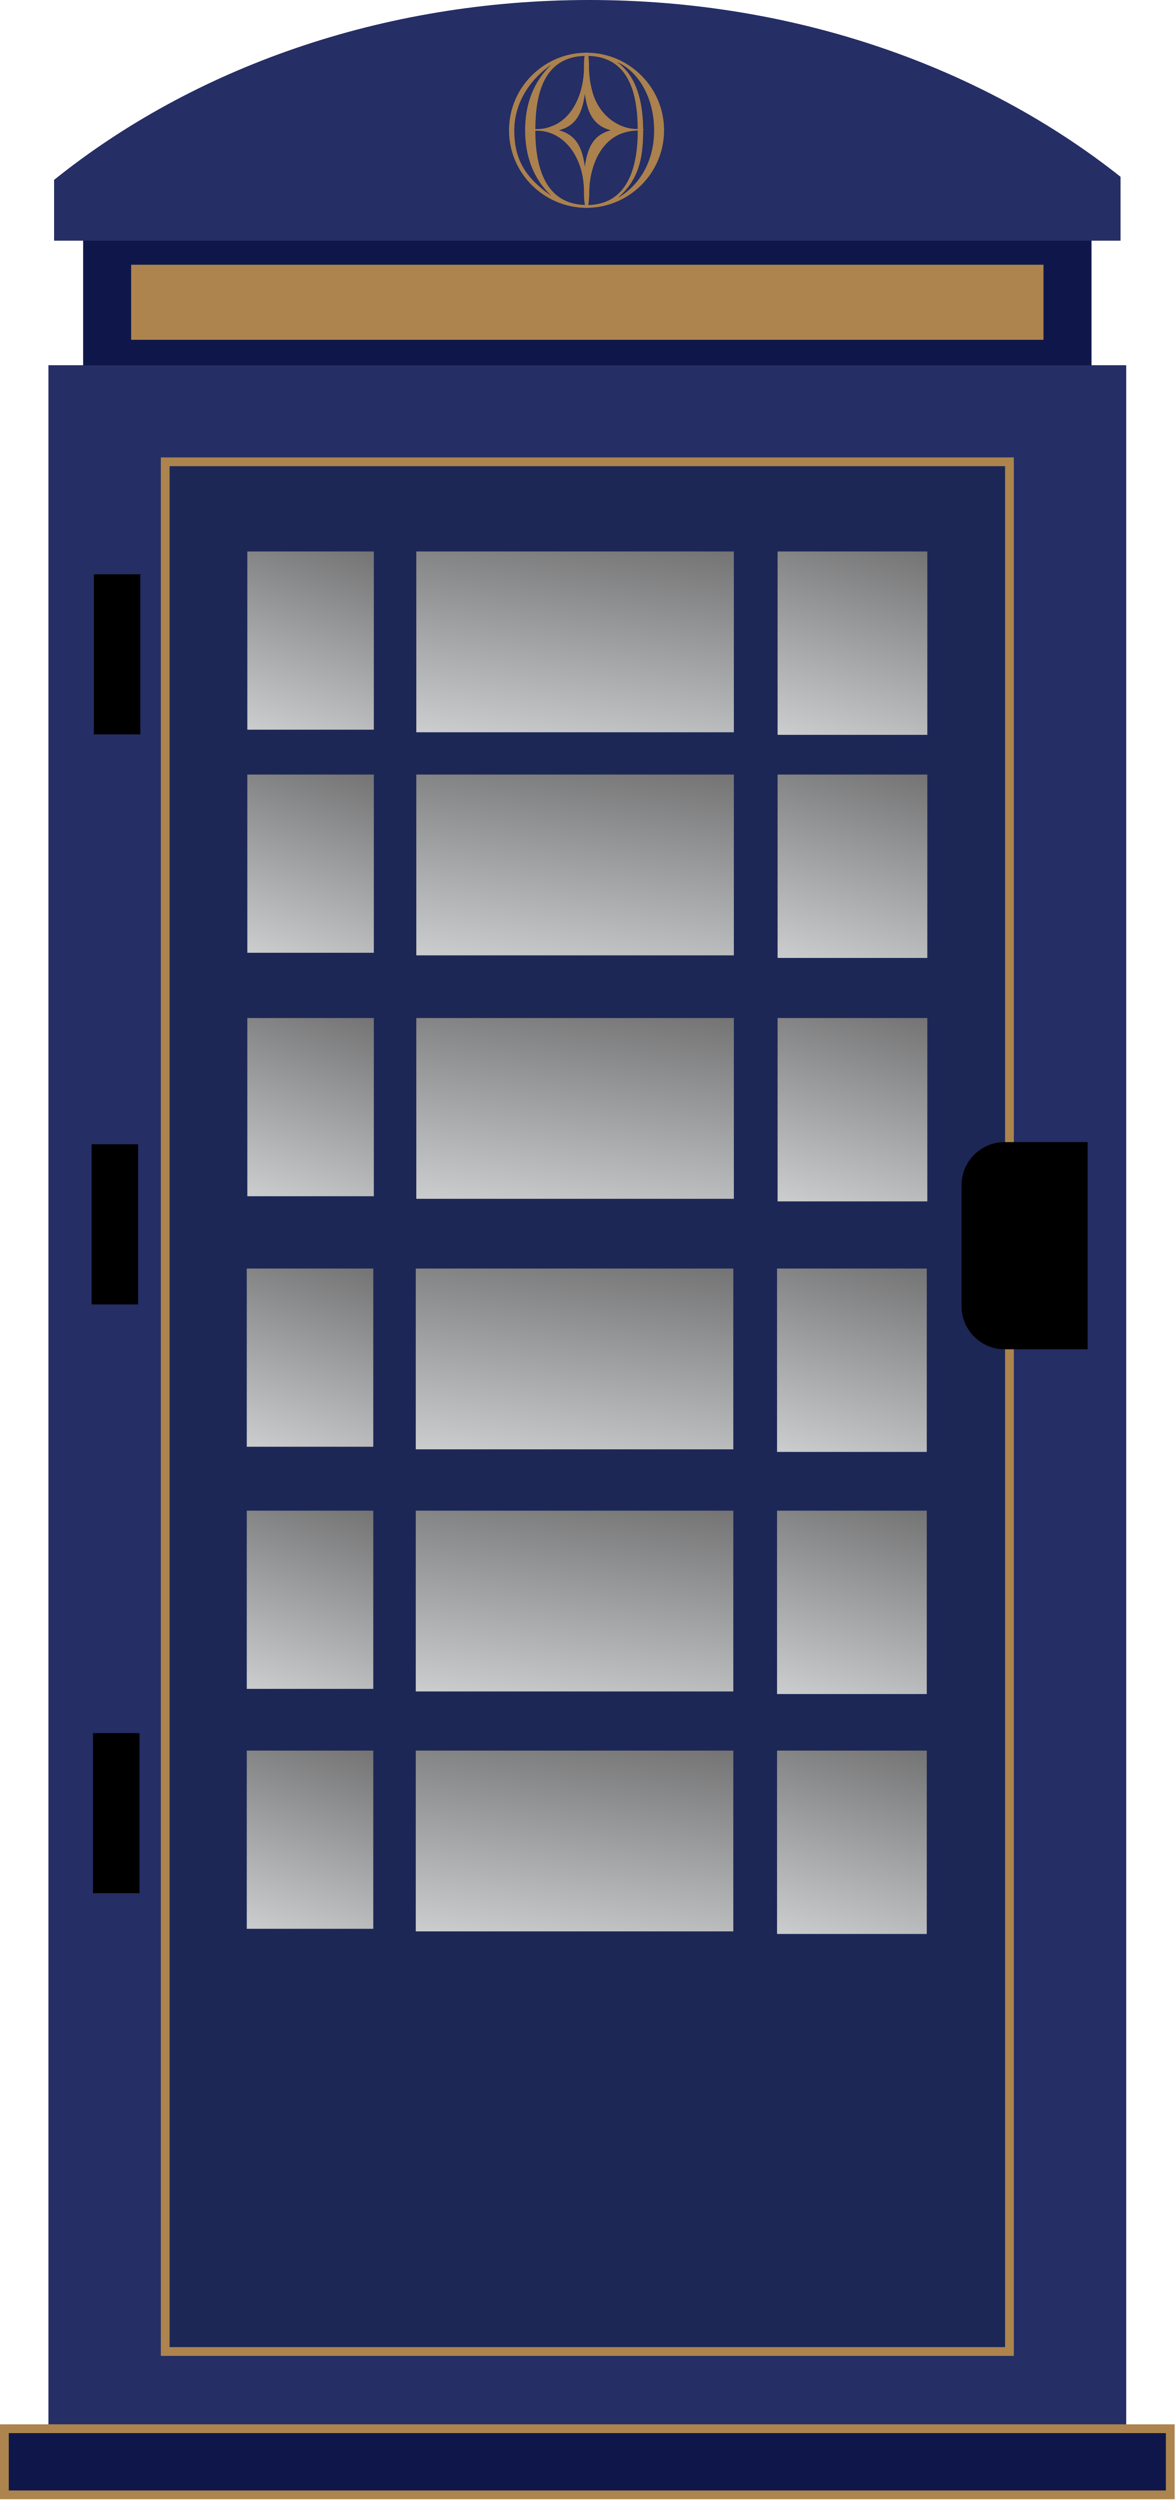 <svg width="402" height="854" viewBox="0 0 402 854" fill="none" xmlns="http://www.w3.org/2000/svg">
<path d="M384.984 124.757H16.555V828.278H384.984V124.757Z" fill="#252E65"/>
<g filter="url(#filter0_d_128_50)">
<path d="M346.57 152.251H54.97V800.783H346.57V152.251Z" fill="#1D2756"/>
<path d="M56.47 153.751H345.07V799.283H56.47V153.751Z" stroke="#AD844D" stroke-width="3"/>
</g>
<g filter="url(#filter1_d_128_50)">
<path d="M47.967 192.173H32.082V246.876H47.967V192.173Z" fill="black"/>
</g>
<g filter="url(#filter2_d_128_50)">
<path d="M47.206 386.9H31.321V441.602H47.206V386.9Z" fill="black"/>
</g>
<g filter="url(#filter3_d_128_50)">
<path d="M47.686 588.033H31.801V642.736H47.686V588.033Z" fill="black"/>
</g>
<g filter="url(#filter4_d_128_50)">
<path d="M127.788 184.384H84.545V245.263H127.788V184.384Z" fill="url(#paint0_linear_128_50)"/>
<path d="M250.86 184.384H142.312V246.145H250.86V184.384Z" fill="url(#paint1_linear_128_50)"/>
<path d="M316.994 184.384H265.809V247.028H316.994V184.384Z" fill="url(#paint2_linear_128_50)"/>
<path d="M127.788 260.592H84.545V321.471H127.788V260.592Z" fill="url(#paint3_linear_128_50)"/>
<path d="M250.86 260.592H142.312V322.353H250.86V260.592Z" fill="url(#paint4_linear_128_50)"/>
<path d="M316.994 260.592H265.809V323.236H316.994V260.592Z" fill="url(#paint5_linear_128_50)"/>
<path d="M127.788 343.759H84.545V404.638H127.788V343.759Z" fill="url(#paint6_linear_128_50)"/>
<path d="M250.86 343.759H142.312V405.52H250.86V343.759Z" fill="url(#paint7_linear_128_50)"/>
<path d="M316.994 343.759H265.809V406.402H316.994V343.759Z" fill="url(#paint8_linear_128_50)"/>
<path d="M127.598 429.336H84.356V490.215H127.598V429.336Z" fill="url(#paint9_linear_128_50)"/>
<path d="M250.671 429.336H142.123V491.097H250.671V429.336Z" fill="url(#paint10_linear_128_50)"/>
<path d="M316.806 429.336H265.62V491.98H316.806V429.336Z" fill="url(#paint11_linear_128_50)"/>
<path d="M127.598 512.047H84.356V572.926H127.598V512.047Z" fill="url(#paint12_linear_128_50)"/>
<path d="M250.671 512.047H142.123V573.808H250.671V512.047Z" fill="url(#paint13_linear_128_50)"/>
<path d="M316.806 512.047H265.62V574.69H316.806V512.047Z" fill="url(#paint14_linear_128_50)"/>
<path d="M127.598 594.008H84.356V654.887H127.598V594.008Z" fill="url(#paint15_linear_128_50)"/>
<path d="M250.671 594.008H142.123V655.769H250.671V594.008Z" fill="url(#paint16_linear_128_50)"/>
<path d="M316.806 594.008H265.62V656.652H316.806V594.008Z" fill="url(#paint17_linear_128_50)"/>
</g>
<path d="M1.5 829.661H400.04V852.248H1.5V829.661Z" fill="#0F174A" stroke="#AD844D" stroke-width="3"/>
<path d="M373.124 81.719H28.417V124.797H373.124V81.719Z" fill="#0F174A"/>
<path d="M356.708 90.437H44.831V116.079H356.708V90.437Z" fill="#AD844D"/>
<g filter="url(#filter5_d_128_50)">
<path fill-rule="evenodd" clip-rule="evenodd" d="M371.786 386.15H343.364C335.297 386.15 328.697 392.749 328.697 400.813V442.259C328.697 450.323 335.297 456.922 343.364 456.922H371.786V386.15Z" fill="black"/>
</g>
<path fill-rule="evenodd" clip-rule="evenodd" d="M201.416 0C271.855 0 335.826 22.979 383.046 60.396V82.219H18.493V61.444C65.836 23.413 130.327 0 201.416 0Z" fill="#252E65"/>
<g filter="url(#filter6_d_128_50)">
<path d="M219.95 40.145C219.95 40.145 219.596 40.145 219.445 40.094C219.092 40.094 218.789 40.043 218.436 40.043C218.436 40.043 218.235 40.043 218.134 40.043C218.083 40.043 218.033 40.043 217.932 40.043C217.629 40.043 217.327 40.043 217.024 40.043C210.214 39.637 203.909 34.256 202.194 26.082C201.639 23.899 201.387 21.615 201.337 19.331C201.337 18.924 201.337 18.518 201.337 18.112C201.337 17.097 201.236 16.081 201.135 15.066C201.135 14.965 201.135 14.812 201.135 14.66C201.135 14.457 201.084 14.203 201.034 14C200.832 14 200.681 14 200.479 14C200.277 14 200.126 14 199.924 14C199.924 14.203 199.874 14.457 199.823 14.66C199.823 14.812 199.823 14.914 199.823 15.066C199.672 16.132 199.622 17.198 199.622 18.315C199.622 18.467 199.622 18.671 199.622 18.823V18.975C199.622 18.975 199.622 19.026 199.622 19.077C199.622 27.605 195.839 36.54 188.525 39.129C187.062 39.739 185.549 40.043 184.086 40.094C184.086 40.094 183.733 40.094 183.581 40.094C183.38 40.094 183.178 40.094 182.926 40.094C182.825 40.094 182.724 40.094 182.623 40.094C182.32 40.094 182.018 40.094 181.715 40.094C181.16 40.094 180.555 40.195 180 40.297C180.555 40.398 181.11 40.5 181.715 40.551C182.119 40.551 182.522 40.602 182.875 40.652C183.026 40.652 183.127 40.652 183.279 40.652C183.38 40.652 183.43 40.652 183.531 40.652C192.711 40.652 199.571 49.587 199.622 61.365C199.622 61.517 199.622 61.669 199.622 61.873V62.025C199.622 62.025 199.622 62.076 199.622 62.126C199.622 63.396 199.723 64.716 199.924 65.985C199.924 66.086 199.924 66.239 199.975 66.34C199.975 66.543 200.025 66.797 200.076 67C200.227 67 200.378 67 200.53 67C200.681 67 200.832 67 200.984 67C200.984 66.797 201.034 66.543 201.084 66.34C201.084 66.239 201.084 66.086 201.135 65.985C201.286 64.766 201.387 63.599 201.438 62.38C201.438 61.974 201.438 61.568 201.438 61.162C201.639 52.785 205.221 44.409 212.333 41.668C214.199 40.957 216.015 40.652 217.73 40.602H218.134C218.588 40.602 219.042 40.602 219.496 40.5C219.647 40.5 219.849 40.5 220 40.449C220 40.348 220 40.246 220 40.145H219.95ZM199.924 52.938C198.966 45.627 196.444 41.921 191.047 40.5C196.494 39.078 198.966 35.322 199.924 28.062C200.883 35.373 203.405 39.078 208.802 40.5C203.354 41.921 200.883 45.678 199.924 52.938Z" fill="#AB814D"/>
<path d="M200.5 14C186.1 14 174 25.7 174 40.5C174 55.3 186.1 67 200.5 67C214.9 67 227 55.3 227 40.5C227 25.7 214.9 14 200.5 14ZM175.8 40.5C175.8 32.9 179.5 24.35 188.5 18.05C182.35 23.85 179.5 31.6 179.5 40.5C179.5 49.4 182.35 57.15 188.5 62.95C179.5 56.65 175.8 50.4 175.8 40.5ZM200.5 66C200.5 66 200.15 66 199.95 66C187 65.7 183 54.1 183 40.65V40.55C183 40.55 183 40.25 183 40.1C183.05 28.2 185.85 15.5 199.85 15.1C200.05 15.1 200.25 15.1 200.5 15.1C200.75 15.1 200.9 15.1 201.1 15.1C215.15 15.45 217.9 28.2 218 40.1C218 40.25 218 40.4 218 40.55V40.7C218 54.15 214 65.75 201.05 66.05C200.85 66.05 200.7 66.05 200.5 66.05V66ZM211.4 63.4C218.05 57.6 219.9 50.6 219.85 40.5C219.85 40.5 219.85 40.3 219.85 40.2C219.8 31.5 217.95 22.15 210.9 17.2C217.95 20.15 223.6 29.05 223.6 40.55C223.6 52.05 217.8 59.75 211.45 63.45L211.4 63.4Z" fill="#AB814D"/>
</g>
<defs>
<filter id="filter0_d_128_50" x="50.97" y="152.251" width="299.601" height="656.532" filterUnits="userSpaceOnUse" color-interpolation-filters="sRGB">
<feFlood flood-opacity="0" result="BackgroundImageFix"/>
<feColorMatrix in="SourceAlpha" type="matrix" values="0 0 0 0 0 0 0 0 0 0 0 0 0 0 0 0 0 0 127 0" result="hardAlpha"/>
<feOffset dy="4"/>
<feGaussianBlur stdDeviation="2"/>
<feComposite in2="hardAlpha" operator="out"/>
<feColorMatrix type="matrix" values="0 0 0 0 0 0 0 0 0 0 0 0 0 0 0 0 0 0 0.25 0"/>
<feBlend mode="normal" in2="BackgroundImageFix" result="effect1_dropShadow_128_50"/>
<feBlend mode="normal" in="SourceGraphic" in2="effect1_dropShadow_128_50" result="shape"/>
</filter>
<filter id="filter1_d_128_50" x="28.082" y="192.173" width="23.885" height="62.703" filterUnits="userSpaceOnUse" color-interpolation-filters="sRGB">
<feFlood flood-opacity="0" result="BackgroundImageFix"/>
<feColorMatrix in="SourceAlpha" type="matrix" values="0 0 0 0 0 0 0 0 0 0 0 0 0 0 0 0 0 0 127 0" result="hardAlpha"/>
<feOffset dy="4"/>
<feGaussianBlur stdDeviation="2"/>
<feComposite in2="hardAlpha" operator="out"/>
<feColorMatrix type="matrix" values="0 0 0 0 0 0 0 0 0 0 0 0 0 0 0 0 0 0 0.25 0"/>
<feBlend mode="normal" in2="BackgroundImageFix" result="effect1_dropShadow_128_50"/>
<feBlend mode="normal" in="SourceGraphic" in2="effect1_dropShadow_128_50" result="shape"/>
</filter>
<filter id="filter2_d_128_50" x="27.321" y="386.9" width="23.885" height="62.703" filterUnits="userSpaceOnUse" color-interpolation-filters="sRGB">
<feFlood flood-opacity="0" result="BackgroundImageFix"/>
<feColorMatrix in="SourceAlpha" type="matrix" values="0 0 0 0 0 0 0 0 0 0 0 0 0 0 0 0 0 0 127 0" result="hardAlpha"/>
<feOffset dy="4"/>
<feGaussianBlur stdDeviation="2"/>
<feComposite in2="hardAlpha" operator="out"/>
<feColorMatrix type="matrix" values="0 0 0 0 0 0 0 0 0 0 0 0 0 0 0 0 0 0 0.25 0"/>
<feBlend mode="normal" in2="BackgroundImageFix" result="effect1_dropShadow_128_50"/>
<feBlend mode="normal" in="SourceGraphic" in2="effect1_dropShadow_128_50" result="shape"/>
</filter>
<filter id="filter3_d_128_50" x="27.801" y="588.033" width="23.885" height="62.703" filterUnits="userSpaceOnUse" color-interpolation-filters="sRGB">
<feFlood flood-opacity="0" result="BackgroundImageFix"/>
<feColorMatrix in="SourceAlpha" type="matrix" values="0 0 0 0 0 0 0 0 0 0 0 0 0 0 0 0 0 0 127 0" result="hardAlpha"/>
<feOffset dy="4"/>
<feGaussianBlur stdDeviation="2"/>
<feComposite in2="hardAlpha" operator="out"/>
<feColorMatrix type="matrix" values="0 0 0 0 0 0 0 0 0 0 0 0 0 0 0 0 0 0 0.25 0"/>
<feBlend mode="normal" in2="BackgroundImageFix" result="effect1_dropShadow_128_50"/>
<feBlend mode="normal" in="SourceGraphic" in2="effect1_dropShadow_128_50" result="shape"/>
</filter>
<filter id="filter4_d_128_50" x="80.356" y="184.384" width="240.639" height="480.267" filterUnits="userSpaceOnUse" color-interpolation-filters="sRGB">
<feFlood flood-opacity="0" result="BackgroundImageFix"/>
<feColorMatrix in="SourceAlpha" type="matrix" values="0 0 0 0 0 0 0 0 0 0 0 0 0 0 0 0 0 0 127 0" result="hardAlpha"/>
<feOffset dy="4"/>
<feGaussianBlur stdDeviation="2"/>
<feComposite in2="hardAlpha" operator="out"/>
<feColorMatrix type="matrix" values="0 0 0 0 0 0 0 0 0 0 0 0 0 0 0 0 0 0 0.25 0"/>
<feBlend mode="normal" in2="BackgroundImageFix" result="effect1_dropShadow_128_50"/>
<feBlend mode="normal" in="SourceGraphic" in2="effect1_dropShadow_128_50" result="shape"/>
</filter>
<filter id="filter5_d_128_50" x="324.697" y="386.15" width="51.088" height="78.772" filterUnits="userSpaceOnUse" color-interpolation-filters="sRGB">
<feFlood flood-opacity="0" result="BackgroundImageFix"/>
<feColorMatrix in="SourceAlpha" type="matrix" values="0 0 0 0 0 0 0 0 0 0 0 0 0 0 0 0 0 0 127 0" result="hardAlpha"/>
<feOffset dy="4"/>
<feGaussianBlur stdDeviation="2"/>
<feComposite in2="hardAlpha" operator="out"/>
<feColorMatrix type="matrix" values="0 0 0 0 0 0 0 0 0 0 0 0 0 0 0 0 0 0 0.25 0"/>
<feBlend mode="normal" in2="BackgroundImageFix" result="effect1_dropShadow_128_50"/>
<feBlend mode="normal" in="SourceGraphic" in2="effect1_dropShadow_128_50" result="shape"/>
</filter>
<filter id="filter6_d_128_50" x="170" y="14" width="61" height="61" filterUnits="userSpaceOnUse" color-interpolation-filters="sRGB">
<feFlood flood-opacity="0" result="BackgroundImageFix"/>
<feColorMatrix in="SourceAlpha" type="matrix" values="0 0 0 0 0 0 0 0 0 0 0 0 0 0 0 0 0 0 127 0" result="hardAlpha"/>
<feOffset dy="4"/>
<feGaussianBlur stdDeviation="2"/>
<feComposite in2="hardAlpha" operator="out"/>
<feColorMatrix type="matrix" values="0 0 0 0 0 0 0 0 0 0 0 0 0 0 0 0 0 0 0.25 0"/>
<feBlend mode="normal" in2="BackgroundImageFix" result="effect1_dropShadow_128_50"/>
<feBlend mode="normal" in="SourceGraphic" in2="effect1_dropShadow_128_50" result="shape"/>
</filter>
<linearGradient id="paint0_linear_128_50" x1="85.267" y1="244.833" x2="108.459" y2="177.158" gradientUnits="userSpaceOnUse">
<stop stop-color="#CACCCD"/>
<stop offset="1" stop-color="#737374"/>
</linearGradient>
<linearGradient id="paint1_linear_128_50" x1="144.125" y1="245.709" x2="154.551" y2="170.434" gradientUnits="userSpaceOnUse">
<stop stop-color="#CACCCD"/>
<stop offset="1" stop-color="#737374"/>
</linearGradient>
<linearGradient id="paint2_linear_128_50" x1="266.663" y1="246.585" x2="287.956" y2="175.114" gradientUnits="userSpaceOnUse">
<stop stop-color="#CACCCD"/>
<stop offset="1" stop-color="#737374"/>
</linearGradient>
<linearGradient id="paint3_linear_128_50" x1="85.267" y1="321.041" x2="108.459" y2="253.366" gradientUnits="userSpaceOnUse">
<stop stop-color="#CACCCD"/>
<stop offset="1" stop-color="#737374"/>
</linearGradient>
<linearGradient id="paint4_linear_128_50" x1="144.125" y1="321.917" x2="154.551" y2="246.642" gradientUnits="userSpaceOnUse">
<stop stop-color="#CACCCD"/>
<stop offset="1" stop-color="#737374"/>
</linearGradient>
<linearGradient id="paint5_linear_128_50" x1="266.663" y1="322.793" x2="287.956" y2="251.322" gradientUnits="userSpaceOnUse">
<stop stop-color="#CACCCD"/>
<stop offset="1" stop-color="#737374"/>
</linearGradient>
<linearGradient id="paint6_linear_128_50" x1="85.267" y1="404.207" x2="108.459" y2="336.533" gradientUnits="userSpaceOnUse">
<stop stop-color="#CACCCD"/>
<stop offset="1" stop-color="#737374"/>
</linearGradient>
<linearGradient id="paint7_linear_128_50" x1="144.125" y1="405.083" x2="154.551" y2="329.809" gradientUnits="userSpaceOnUse">
<stop stop-color="#CACCCD"/>
<stop offset="1" stop-color="#737374"/>
</linearGradient>
<linearGradient id="paint8_linear_128_50" x1="266.663" y1="405.96" x2="287.956" y2="334.489" gradientUnits="userSpaceOnUse">
<stop stop-color="#CACCCD"/>
<stop offset="1" stop-color="#737374"/>
</linearGradient>
<linearGradient id="paint9_linear_128_50" x1="85.078" y1="489.784" x2="108.27" y2="422.11" gradientUnits="userSpaceOnUse">
<stop stop-color="#CACCCD"/>
<stop offset="1" stop-color="#737374"/>
</linearGradient>
<linearGradient id="paint10_linear_128_50" x1="143.936" y1="490.66" x2="154.361" y2="415.386" gradientUnits="userSpaceOnUse">
<stop stop-color="#CACCCD"/>
<stop offset="1" stop-color="#737374"/>
</linearGradient>
<linearGradient id="paint11_linear_128_50" x1="266.475" y1="491.537" x2="287.767" y2="420.066" gradientUnits="userSpaceOnUse">
<stop stop-color="#CACCCD"/>
<stop offset="1" stop-color="#737374"/>
</linearGradient>
<linearGradient id="paint12_linear_128_50" x1="85.078" y1="572.495" x2="108.27" y2="504.821" gradientUnits="userSpaceOnUse">
<stop stop-color="#CACCCD"/>
<stop offset="1" stop-color="#737374"/>
</linearGradient>
<linearGradient id="paint13_linear_128_50" x1="143.936" y1="573.371" x2="154.361" y2="498.097" gradientUnits="userSpaceOnUse">
<stop stop-color="#CACCCD"/>
<stop offset="1" stop-color="#737374"/>
</linearGradient>
<linearGradient id="paint14_linear_128_50" x1="266.475" y1="574.247" x2="287.767" y2="502.776" gradientUnits="userSpaceOnUse">
<stop stop-color="#CACCCD"/>
<stop offset="1" stop-color="#737374"/>
</linearGradient>
<linearGradient id="paint15_linear_128_50" x1="85.078" y1="654.457" x2="108.27" y2="586.782" gradientUnits="userSpaceOnUse">
<stop stop-color="#CACCCD"/>
<stop offset="1" stop-color="#737374"/>
</linearGradient>
<linearGradient id="paint16_linear_128_50" x1="143.936" y1="655.333" x2="154.361" y2="580.058" gradientUnits="userSpaceOnUse">
<stop stop-color="#CACCCD"/>
<stop offset="1" stop-color="#737374"/>
</linearGradient>
<linearGradient id="paint17_linear_128_50" x1="266.475" y1="656.209" x2="287.767" y2="584.738" gradientUnits="userSpaceOnUse">
<stop stop-color="#CACCCD"/>
<stop offset="1" stop-color="#737374"/>
</linearGradient>
</defs>
</svg>
